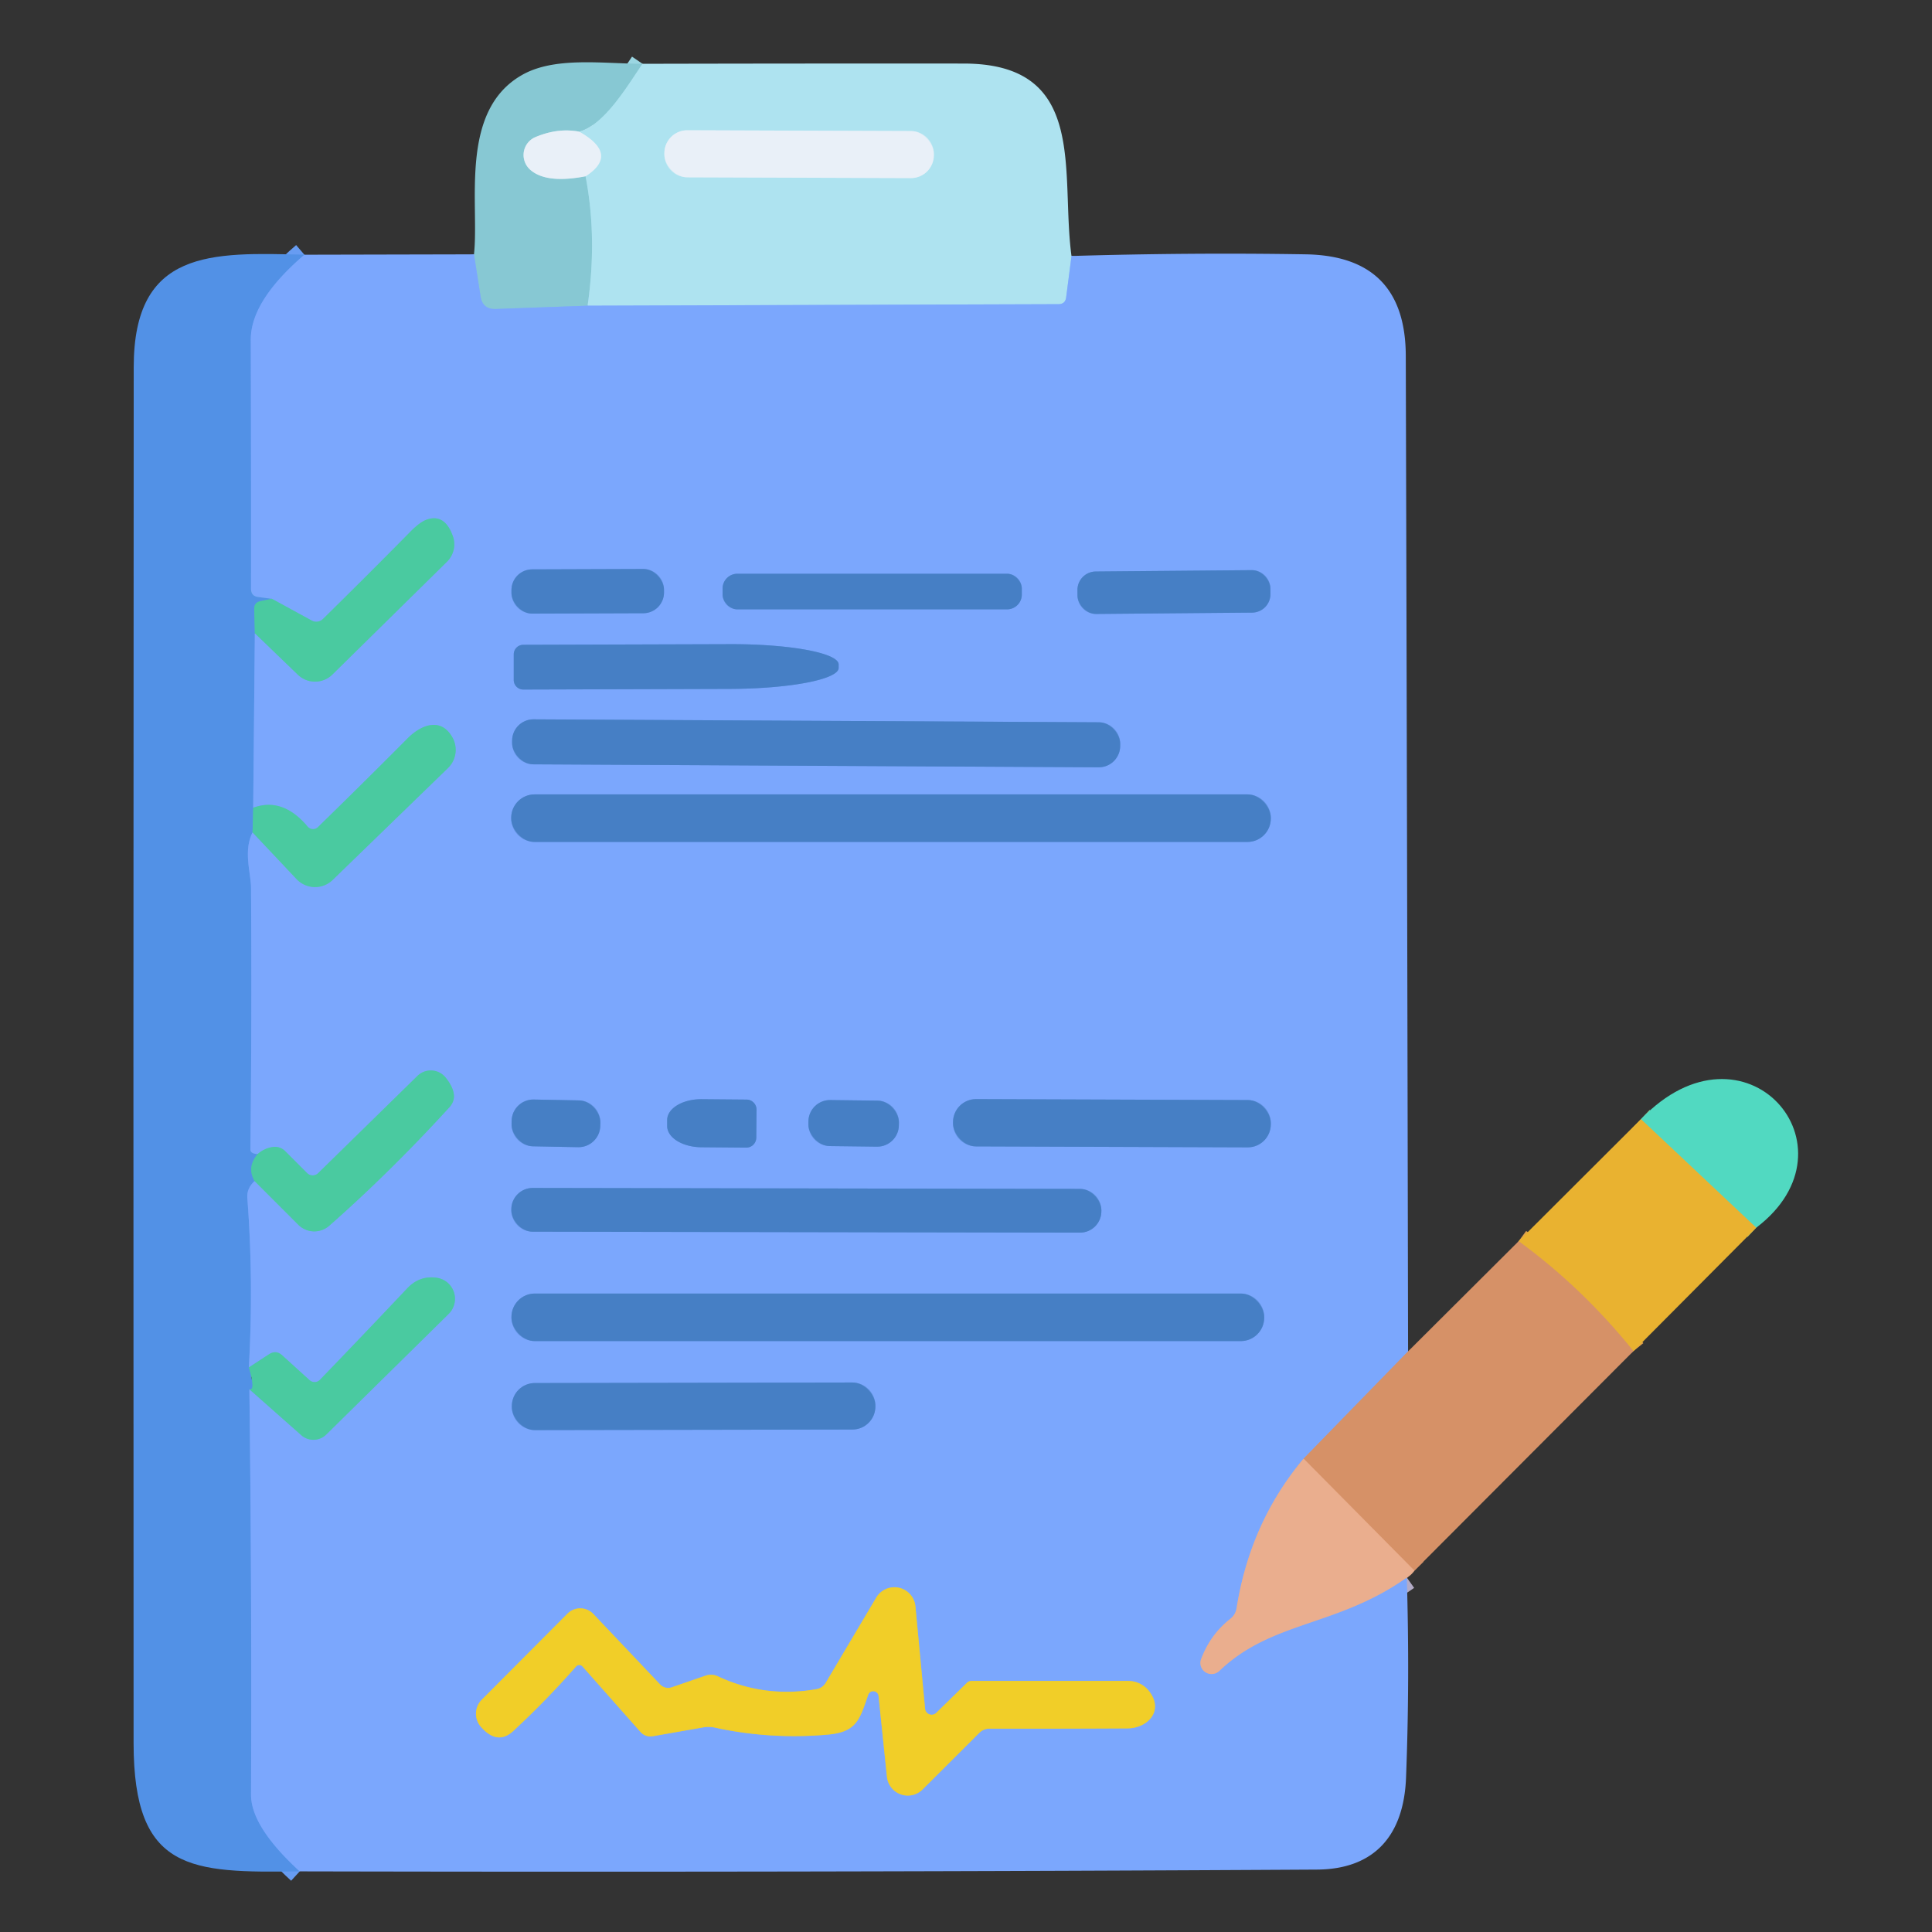 <?xml version="1.0" encoding="UTF-8" standalone="no"?>
<!DOCTYPE svg PUBLIC "-//W3C//DTD SVG 1.1//EN" "http://www.w3.org/Graphics/SVG/1.1/DTD/svg11.dtd">
<svg xmlns="http://www.w3.org/2000/svg" version="1.1" viewBox="0.00 0.00 152.00 152.00">
<rect x="0.00" y="0.00" width="152.00" height="152.00" fill="#333333" stroke="none"/>
<g stroke-width="2.00" fill="none" stroke-linecap="butt">
<path stroke="#9bd6e2" vector-effect="non-scaling-stroke" d="
  M 50.55 5.02
  C 49.36 6.76 47.55 9.84 45.57 10.36"
/>
<path stroke="#b8dce6" vector-effect="non-scaling-stroke" d="
  M 45.57 10.36
  Q 43.91 10.04 42.14 10.78
  A 1.54 1.53 54.8 0 0 41.70 13.34
  Q 42.95 14.47 46.07 13.87"
/>
<path stroke="#9bd6e2" vector-effect="non-scaling-stroke" d="
  M 46.07 13.87
  Q 47.00 18.72 46.23 24.05"
/>
<path stroke="#81b8e8" vector-effect="non-scaling-stroke" d="
  M 46.23 24.05
  L 39.01 24.31
  Q 37.97 24.35 37.81 23.32
  L 37.29 20.01"
/>
<path stroke="#95c5f7" vector-effect="non-scaling-stroke" d="
  M 84.30 20.14
  L 83.88 23.39
  Q 83.81 23.93 83.27 23.93
  L 46.23 24.05"
/>
<path stroke="#cceaf4" vector-effect="non-scaling-stroke" d="
  M 46.07 13.87
  Q 48.74 12.15 45.57 10.36"
/>
<path stroke="#a99cb2" vector-effect="non-scaling-stroke" d="
  M 110.78 106.32
  L 102.56 114.76"
/>
<path stroke="#b3abc6" vector-effect="non-scaling-stroke" d="
  M 102.56 114.76
  Q 98.36 119.77 97.29 126.52
  A 1.33 1.31 75.7 0 1 96.80 127.36
  Q 95.22 128.60 94.50 130.53
  A 0.88 0.87 -11.9 0 0 95.93 131.46
  C 100.07 127.49 105.19 128.00 110.68 124.11"
/>
<path stroke="#63b9cf" vector-effect="non-scaling-stroke" d="
  M 19.62 109.30
  L 23.70 112.91
  A 1.44 1.44 0.0 0 0 25.67 112.86
  L 35.30 103.37
  A 1.67 1.67 0.0 0 0 34.36 100.53
  Q 33.01 100.34 32.06 101.34
  Q 28.69 104.91 25.18 108.55
  A 0.59 0.59 0.0 0 1 24.35 108.58
  L 22.20 106.63
  Q 21.72 106.19 21.16 106.55
  L 19.58 107.58"
/>
<path stroke="#63b9cf" vector-effect="non-scaling-stroke" d="
  M 20.03 92.92
  L 23.47 96.36
  A 1.79 1.78 -43.2 0 0 25.91 96.43
  Q 30.71 92.20 35.36 87.11
  Q 36.19 86.20 35.07 84.79
  A 1.50 1.50 0.0 0 0 32.84 84.65
  L 25.03 92.30
  A 0.62 0.62 0.0 0 1 24.17 92.30
  L 22.44 90.57
  A 1.14 1.13 -26.0 0 0 21.47 90.24
  Q 20.78 90.34 20.27 90.80"
/>
<path stroke="#63b9cf" vector-effect="non-scaling-stroke" d="
  M 19.87 65.49
  L 23.33 69.16
  A 2.00 1.99 46.3 0 0 26.17 69.23
  L 35.24 60.43
  A 2.00 1.99 53.4 0 0 35.59 58.01
  C 34.68 56.40 33.12 57.03 32.07 58.09
  Q 28.63 61.55 25.02 65.07
  A 0.56 0.55 47.7 0 1 24.20 65.03
  Q 22.24 62.70 19.92 63.55"
/>
<path stroke="#63b9cf" vector-effect="non-scaling-stroke" d="
  M 20.05 49.82
  L 23.43 53.08
  A 1.95 1.95 0.0 0 0 26.15 53.07
  L 35.17 44.19
  A 1.92 1.91 -31.7 0 0 35.64 42.22
  Q 35.03 40.45 33.67 40.85
  Q 33.09 41.02 32.33 41.79
  Q 28.97 45.20 25.41 48.70
  A 0.75 0.75 0.0 0 1 24.52 48.82
  L 21.39 47.11"
/>
<path stroke="#679cf2" vector-effect="non-scaling-stroke" d="
  M 23.95 20.04
  Q 19.72 23.67 19.73 26.73
  Q 19.76 36.54 19.75 46.33
  Q 19.75 46.90 20.31 46.97
  L 21.39 47.11"
/>
<path stroke="#4eaec3" vector-effect="non-scaling-stroke" d="
  M 21.39 47.11
  L 20.51 47.29
  Q 19.98 47.40 20.00 47.93
  L 20.05 49.82"
/>
<path stroke="#679cf2" vector-effect="non-scaling-stroke" d="
  M 20.05 49.82
  L 19.92 63.55"
/>
<path stroke="#4eaec3" vector-effect="non-scaling-stroke" d="
  M 19.92 63.55
  L 19.87 65.49"
/>
<path stroke="#679cf2" vector-effect="non-scaling-stroke" d="
  M 19.87 65.49
  C 19.13 66.93 19.74 68.71 19.75 69.83
  Q 19.82 80.14 19.70 90.44
  Q 19.69 90.76 20.27 90.80"
/>
<path stroke="#4eaec3" vector-effect="non-scaling-stroke" d="
  M 20.27 90.80
  Q 19.40 91.83 20.03 92.92"
/>
<path stroke="#679cf2" vector-effect="non-scaling-stroke" d="
  M 20.03 92.92
  Q 19.40 93.50 19.46 94.25
  Q 19.96 100.80 19.58 107.58"
/>
<path stroke="#4eaec3" vector-effect="non-scaling-stroke" d="
  M 19.58 107.58
  Q 20.13 109.43 19.62 109.30"
/>
<path stroke="#679cf2" vector-effect="non-scaling-stroke" d="
  M 19.62 109.30
  Q 19.82 125.44 19.75 141.19
  Q 19.74 143.71 23.58 147.23"
/>
<path stroke="#e0a07b" vector-effect="non-scaling-stroke" d="
  M 111.28 123.57
  L 102.56 114.76"
/>
<path stroke="#e0a24c" vector-effect="non-scaling-stroke" d="
  M 128.51 106.30
  Q 124.50 101.32 119.48 97.65"
/>
<path stroke="#9dc679" vector-effect="non-scaling-stroke" d="
  M 138.17 96.59
  L 129.10 88.05"
/>
<path stroke="#cceaf4" vector-effect="non-scaling-stroke" d="
  M 73.47 12.117
  A 1.80 1.80 0.0 0 0 71.676 10.311
  L 54.077 10.249
  A 1.80 1.80 0.0 0 0 52.27 12.043
  L 52.27 12.143
  A 1.80 1.80 0.0 0 0 54.064 13.949
  L 71.663 14.011
  A 1.80 1.80 0.0 0 0 73.47 12.217
  L 73.47 12.117"
/>
<path stroke="#6193e1" vector-effect="non-scaling-stroke" d="
  M 52.24 46.389
  A 1.63 1.63 0.0 0 0 50.604 44.765
  L 41.864 44.795
  A 1.63 1.63 0.0 0 0 40.24 46.431
  L 40.24 46.651
  A 1.63 1.63 0.0 0 0 41.876 48.275
  L 50.616 48.245
  A 1.63 1.63 0.0 0 0 52.24 46.609
  L 52.24 46.389"
/>
<path stroke="#6193e1" vector-effect="non-scaling-stroke" d="
  M 99.948 46.294
  A 1.45 1.45 0.0 0 0 98.485 44.856
  L 86.206 44.964
  A 1.45 1.45 0.0 0 0 84.768 46.426
  L 84.772 46.866
  A 1.45 1.45 0.0 0 0 86.235 48.303
  L 98.514 48.196
  A 1.45 1.45 0.0 0 0 99.952 46.734
  L 99.948 46.294"
/>
<path stroke="#6193e1" vector-effect="non-scaling-stroke" d="
  M 80.39 46.30
  A 1.16 1.16 0.0 0 0 79.23 45.14
  L 58.01 45.14
  A 1.16 1.16 0.0 0 0 56.85 46.30
  L 56.85 46.78
  A 1.16 1.16 0.0 0 0 58.01 47.94
  L 79.23 47.94
  A 1.16 1.16 0.0 0 0 80.39 46.78
  L 80.39 46.30"
/>
<path stroke="#6193e1" vector-effect="non-scaling-stroke" d="
  M 40.42 51.48
  L 40.42 53.50
  A 0.75 0.75 0.0 0 0 41.18 54.25
  L 57.44 54.20
  A 8.55 1.62 -0.2 0 0 65.98 52.55
  L 65.98 52.27
  A 8.55 1.62 -0.2 0 0 57.42 50.68
  L 41.16 50.73
  A 0.75 0.75 0.0 0 0 40.42 51.48"
/>
<path stroke="#6193e1" vector-effect="non-scaling-stroke" d="
  M 88.13 58.515
  A 1.68 1.68 0.0 0 0 86.459 56.827
  L 41.98 56.594
  A 1.68 1.68 0.0 0 0 40.291 58.265
  L 40.29 58.445
  A 1.68 1.68 0.0 0 0 41.961 60.133
  L 86.44 60.366
  A 1.68 1.68 0.0 0 0 88.129 58.695
  L 88.13 58.515"
/>
<path stroke="#6193e1" vector-effect="non-scaling-stroke" d="
  M 99.98 64.34
  A 1.84 1.84 0.0 0 0 98.14 62.50
  L 42.06 62.50
  A 1.84 1.84 0.0 0 0 40.22 64.34
  L 40.22 64.40
  A 1.84 1.84 0.0 0 0 42.06 66.24
  L 98.14 66.24
  A 1.84 1.84 0.0 0 0 99.98 64.40
  L 99.98 64.34"
/>
<path stroke="#6193e1" vector-effect="non-scaling-stroke" d="
  M 47.232 88.317
  A 1.71 1.71 0.0 0 0 45.555 86.575
  L 41.996 86.506
  A 1.71 1.71 0.0 0 0 40.253 88.183
  L 40.248 88.443
  A 1.71 1.71 0.0 0 0 41.925 90.186
  L 45.484 90.254
  A 1.71 1.71 0.0 0 0 47.227 88.577
  L 47.232 88.317"
/>
<path stroke="#6193e1" vector-effect="non-scaling-stroke" d="
  M 59.50 89.51
  L 59.52 87.31
  A 0.79 0.79 0.0 0 0 58.74 86.51
  L 55.21 86.48
  A 2.70 1.65 0.5 0 0 52.49 88.11
  L 52.49 88.59
  A 2.70 1.65 0.5 0 0 55.17 90.26
  L 58.70 90.29
  A 0.79 0.79 0.0 0 0 59.50 89.51"
/>
<path stroke="#6193e1" vector-effect="non-scaling-stroke" d="
  M 70.721 88.314
  A 1.70 1.70 0.0 0 0 69.042 86.593
  L 65.322 86.547
  A 1.70 1.70 0.0 0 0 63.602 88.227
  L 63.599 88.447
  A 1.70 1.70 0.0 0 0 65.278 90.167
  L 68.998 90.213
  A 1.70 1.70 0.0 0 0 70.718 88.534
  L 70.721 88.314"
/>
<path stroke="#6193e1" vector-effect="non-scaling-stroke" d="
  M 99.98 88.364
  A 1.81 1.81 0.0 0 0 98.176 86.547
  L 76.797 86.473
  A 1.81 1.81 0.0 0 0 74.98 88.276
  L 74.98 88.376
  A 1.81 1.81 0.0 0 0 76.784 90.193
  L 98.163 90.267
  A 1.81 1.81 0.0 0 0 99.98 88.464
  L 99.98 88.364"
/>
<path stroke="#6193e1" vector-effect="non-scaling-stroke" d="
  M 86.65 95.221
  A 1.68 1.68 0.0 0 0 84.973 93.538
  L 41.913 93.462
  A 1.68 1.68 0.0 0 0 40.23 95.139
  L 40.23 95.219
  A 1.68 1.68 0.0 0 0 41.907 96.902
  L 84.967 96.978
  A 1.68 1.68 0.0 0 0 86.65 95.3
  L 86.65 95.221"
/>
<path stroke="#6193e1" vector-effect="non-scaling-stroke" d="
  M 99.46 103.61
  A 1.84 1.84 0.0 0 0 97.62 101.77
  L 42.08 101.77
  A 1.84 1.84 0.0 0 0 40.24 103.61
  L 40.24 103.67
  A 1.84 1.84 0.0 0 0 42.08 105.51
  L 97.62 105.51
  A 1.84 1.84 0.0 0 0 99.46 103.67
  L 99.46 103.61"
/>
<path stroke="#6193e1" vector-effect="non-scaling-stroke" d="
  M 68.87 110.575
  A 1.81 1.81 0.0 0 0 67.057 108.768
  L 42.077 108.812
  A 1.81 1.81 0.0 0 0 40.27 110.625
  L 40.27 110.705
  A 1.81 1.81 0.0 0 0 42.083 112.512
  L 67.063 112.468
  A 1.81 1.81 0.0 0 0 68.87 110.655
  L 68.87 110.575"
/>
<path stroke="#b6bb93" vector-effect="non-scaling-stroke" d="
  M 45.83 131.11
  L 50.40 136.27
  A 1.04 1.04 0.0 0 0 51.34 136.60
  L 55.33 135.90
  Q 55.80 135.82 56.25 135.92
  Q 60.63 136.87 65.12 136.47
  C 67.42 136.27 67.64 135.26 68.31 133.33
  A 0.42 0.42 0.0 0 1 69.12 133.42
  L 69.78 139.79
  A 1.65 1.65 0.0 0 0 72.59 140.78
  L 77.03 136.35
  Q 77.37 136.00 77.87 136.00
  Q 83.30 136.01 88.71 135.98
  C 90.26 135.97 91.61 134.62 90.41 133.06
  A 2.07 2.07 0.0 0 0 88.77 132.25
  L 76.43 132.25
  A 0.52 0.50 -65.7 0 0 76.08 132.39
  L 73.67 134.75
  A 0.52 0.52 0.0 0 1 72.78 134.43
  L 72.02 126.38
  A 1.66 1.66 0.0 0 0 68.94 125.69
  L 64.98 132.37
  Q 64.71 132.82 64.21 132.90
  Q 60.13 133.60 56.47 131.88
  Q 56.00 131.67 55.52 131.83
  L 52.85 132.75
  A 0.88 0.86 -31.0 0 1 51.94 132.53
  L 46.69 126.99
  A 1.42 1.42 0.0 0 0 44.64 126.96
  L 37.90 133.73
  A 1.56 1.56 0.0 0 0 37.83 135.85
  Q 39.14 137.35 40.40 136.17
  Q 43.06 133.69 45.32 131.11
  A 0.34 0.34 0.0 0 1 45.83 131.11"
/>
</g>
<path fill="#87c8d3" d="
  M 50.55 5.02
  C 49.36 6.76 47.55 9.84 45.57 10.36
  Q 43.91 10.04 42.14 10.78
  A 1.54 1.53 54.8 0 0 41.70 13.34
  Q 42.95 14.47 46.07 13.87
  Q 47.00 18.72 46.23 24.05
  L 39.01 24.31
  Q 37.97 24.35 37.81 23.32
  L 37.29 20.01
  C 37.72 16.09 36.10 8.80 41.00 5.94
  C 43.58 4.42 47.39 5.01 50.55 5.02
  Z"
/>
<path fill="#aee3f0" d="
  M 50.55 5.02
  Q 62.84 4.99 75.81 5.00
  C 85.66 5.00 83.41 13.56 84.30 20.14
  L 83.88 23.39
  Q 83.81 23.93 83.27 23.93
  L 46.23 24.05
  Q 47.00 18.72 46.07 13.87
  Q 48.74 12.15 45.57 10.36
  C 47.55 9.84 49.36 6.76 50.55 5.02
  Z
  M 73.47 12.117
  A 1.80 1.80 0.0 0 0 71.676 10.311
  L 54.077 10.249
  A 1.80 1.80 0.0 0 0 52.27 12.043
  L 52.27 12.143
  A 1.80 1.80 0.0 0 0 54.064 13.949
  L 71.663 14.011
  A 1.80 1.80 0.0 0 0 73.47 12.217
  L 73.47 12.117
  Z"
/>
<path fill="#e9f0f8" d="
  M 45.57 10.36
  Q 48.74 12.15 46.07 13.87
  Q 42.95 14.47 41.70 13.34
  A 1.54 1.53 54.8 0 1 42.14 10.78
  Q 43.91 10.04 45.57 10.36
  Z"
/>
<rect fill="#e9f0f8" x="-10.60" y="-1.85" transform="translate(62.87,12.13) rotate(0.2)" width="21.20" height="3.70" rx="1.80"/>
<path fill="#5291e6" d="
  M 23.95 20.04
  Q 19.72 23.67 19.73 26.73
  Q 19.76 36.54 19.75 46.33
  Q 19.75 46.90 20.31 46.97
  L 21.39 47.11
  L 20.51 47.29
  Q 19.98 47.40 20.00 47.93
  L 20.05 49.82
  L 19.92 63.55
  L 19.87 65.49
  C 19.13 66.93 19.74 68.71 19.75 69.83
  Q 19.82 80.14 19.70 90.44
  Q 19.69 90.76 20.27 90.80
  Q 19.40 91.83 20.03 92.92
  Q 19.40 93.50 19.46 94.25
  Q 19.96 100.80 19.58 107.58
  Q 20.13 109.43 19.62 109.30
  Q 19.82 125.44 19.75 141.19
  Q 19.74 143.71 23.58 147.23
  C 14.99 147.35 10.52 147.24 10.51 137.16
  Q 10.48 83.02 10.52 28.89
  C 10.52 19.61 16.62 19.85 23.95 20.04
  Z"
/>
<path fill="#7ba7fd" d="
  M 23.95 20.04
  L 37.29 20.01
  L 37.81 23.32
  Q 37.97 24.35 39.01 24.31
  L 46.23 24.05
  L 83.27 23.93
  Q 83.81 23.93 83.88 23.39
  L 84.30 20.14
  Q 93.76 19.86 102.75 20.01
  Q 110.58 20.15 110.60 28.00
  Q 110.71 66.76 110.78 106.32
  L 102.56 114.76
  Q 98.36 119.77 97.29 126.52
  A 1.33 1.31 75.7 0 1 96.80 127.36
  Q 95.22 128.60 94.50 130.53
  A 0.88 0.87 -11.9 0 0 95.93 131.46
  C 100.07 127.49 105.19 128.00 110.68 124.11
  Q 110.92 132.13 110.62 139.87
  C 110.44 144.42 108.12 147.07 103.59 147.09
  Q 63.49 147.32 23.58 147.23
  Q 19.74 143.71 19.75 141.19
  Q 19.82 125.44 19.62 109.30
  L 23.70 112.91
  A 1.44 1.44 0.0 0 0 25.67 112.86
  L 35.30 103.37
  A 1.67 1.67 0.0 0 0 34.36 100.53
  Q 33.01 100.34 32.06 101.34
  Q 28.69 104.91 25.18 108.55
  A 0.59 0.59 0.0 0 1 24.35 108.58
  L 22.20 106.63
  Q 21.72 106.19 21.16 106.55
  L 19.58 107.58
  Q 19.96 100.80 19.46 94.25
  Q 19.40 93.50 20.03 92.92
  L 23.47 96.36
  A 1.79 1.78 -43.2 0 0 25.91 96.43
  Q 30.71 92.20 35.36 87.11
  Q 36.19 86.20 35.07 84.79
  A 1.50 1.50 0.0 0 0 32.84 84.65
  L 25.03 92.30
  A 0.62 0.62 0.0 0 1 24.17 92.30
  L 22.44 90.57
  A 1.14 1.13 -26.0 0 0 21.47 90.24
  Q 20.78 90.34 20.27 90.80
  Q 19.69 90.76 19.70 90.44
  Q 19.82 80.14 19.75 69.83
  C 19.74 68.71 19.13 66.93 19.87 65.49
  L 23.33 69.16
  A 2.00 1.99 46.3 0 0 26.17 69.23
  L 35.24 60.43
  A 2.00 1.99 53.4 0 0 35.59 58.01
  C 34.68 56.40 33.12 57.03 32.07 58.09
  Q 28.63 61.55 25.02 65.07
  A 0.56 0.55 47.7 0 1 24.20 65.03
  Q 22.24 62.70 19.92 63.55
  L 20.05 49.82
  L 23.43 53.08
  A 1.95 1.95 0.0 0 0 26.15 53.07
  L 35.17 44.19
  A 1.92 1.91 -31.7 0 0 35.64 42.22
  Q 35.03 40.45 33.67 40.85
  Q 33.09 41.02 32.33 41.79
  Q 28.97 45.20 25.41 48.70
  A 0.75 0.75 0.0 0 1 24.52 48.82
  L 21.39 47.11
  L 20.31 46.97
  Q 19.75 46.90 19.75 46.33
  Q 19.76 36.54 19.73 26.73
  Q 19.72 23.67 23.95 20.04
  Z
  M 52.24 46.389
  A 1.63 1.63 0.0 0 0 50.604 44.765
  L 41.864 44.795
  A 1.63 1.63 0.0 0 0 40.24 46.431
  L 40.24 46.651
  A 1.63 1.63 0.0 0 0 41.876 48.275
  L 50.616 48.245
  A 1.63 1.63 0.0 0 0 52.24 46.609
  L 52.24 46.389
  Z
  M 99.948 46.294
  A 1.45 1.45 0.0 0 0 98.485 44.856
  L 86.206 44.964
  A 1.45 1.45 0.0 0 0 84.768 46.426
  L 84.772 46.866
  A 1.45 1.45 0.0 0 0 86.235 48.303
  L 98.514 48.196
  A 1.45 1.45 0.0 0 0 99.952 46.734
  L 99.948 46.294
  Z
  M 80.39 46.30
  A 1.16 1.16 0.0 0 0 79.23 45.14
  L 58.01 45.14
  A 1.16 1.16 0.0 0 0 56.85 46.30
  L 56.85 46.78
  A 1.16 1.16 0.0 0 0 58.01 47.94
  L 79.23 47.94
  A 1.16 1.16 0.0 0 0 80.39 46.78
  L 80.39 46.30
  Z
  M 40.42 51.48
  L 40.42 53.50
  A 0.75 0.75 0.0 0 0 41.18 54.25
  L 57.44 54.20
  A 8.55 1.62 -0.2 0 0 65.98 52.55
  L 65.98 52.27
  A 8.55 1.62 -0.2 0 0 57.42 50.68
  L 41.16 50.73
  A 0.75 0.75 0.0 0 0 40.42 51.48
  Z
  M 88.13 58.515
  A 1.68 1.68 0.0 0 0 86.459 56.827
  L 41.98 56.594
  A 1.68 1.68 0.0 0 0 40.291 58.265
  L 40.29 58.445
  A 1.68 1.68 0.0 0 0 41.961 60.133
  L 86.44 60.366
  A 1.68 1.68 0.0 0 0 88.129 58.695
  L 88.13 58.515
  Z
  M 99.98 64.34
  A 1.84 1.84 0.0 0 0 98.14 62.50
  L 42.06 62.50
  A 1.84 1.84 0.0 0 0 40.22 64.34
  L 40.22 64.40
  A 1.84 1.84 0.0 0 0 42.06 66.24
  L 98.14 66.24
  A 1.84 1.84 0.0 0 0 99.98 64.40
  L 99.98 64.34
  Z
  M 47.232 88.317
  A 1.71 1.71 0.0 0 0 45.555 86.575
  L 41.996 86.506
  A 1.71 1.71 0.0 0 0 40.253 88.183
  L 40.248 88.443
  A 1.71 1.71 0.0 0 0 41.925 90.186
  L 45.484 90.254
  A 1.71 1.71 0.0 0 0 47.227 88.577
  L 47.232 88.317
  Z
  M 59.50 89.51
  L 59.52 87.31
  A 0.79 0.79 0.0 0 0 58.74 86.51
  L 55.21 86.48
  A 2.70 1.65 0.5 0 0 52.49 88.11
  L 52.49 88.59
  A 2.70 1.65 0.5 0 0 55.17 90.26
  L 58.70 90.29
  A 0.79 0.79 0.0 0 0 59.50 89.51
  Z
  M 70.721 88.314
  A 1.70 1.70 0.0 0 0 69.042 86.593
  L 65.322 86.547
  A 1.70 1.70 0.0 0 0 63.602 88.227
  L 63.599 88.447
  A 1.70 1.70 0.0 0 0 65.278 90.167
  L 68.998 90.213
  A 1.70 1.70 0.0 0 0 70.718 88.534
  L 70.721 88.314
  Z
  M 99.98 88.364
  A 1.81 1.81 0.0 0 0 98.176 86.547
  L 76.797 86.473
  A 1.81 1.81 0.0 0 0 74.98 88.276
  L 74.98 88.376
  A 1.81 1.81 0.0 0 0 76.784 90.193
  L 98.163 90.267
  A 1.81 1.81 0.0 0 0 99.98 88.464
  L 99.98 88.364
  Z
  M 86.65 95.221
  A 1.68 1.68 0.0 0 0 84.973 93.538
  L 41.913 93.462
  A 1.68 1.68 0.0 0 0 40.23 95.139
  L 40.23 95.219
  A 1.68 1.68 0.0 0 0 41.907 96.902
  L 84.967 96.978
  A 1.68 1.68 0.0 0 0 86.65 95.3
  L 86.65 95.221
  Z
  M 99.46 103.61
  A 1.84 1.84 0.0 0 0 97.62 101.77
  L 42.08 101.77
  A 1.84 1.84 0.0 0 0 40.24 103.61
  L 40.24 103.67
  A 1.84 1.84 0.0 0 0 42.08 105.51
  L 97.62 105.51
  A 1.84 1.84 0.0 0 0 99.46 103.67
  L 99.46 103.61
  Z
  M 68.87 110.575
  A 1.81 1.81 0.0 0 0 67.057 108.768
  L 42.077 108.812
  A 1.81 1.81 0.0 0 0 40.27 110.625
  L 40.27 110.705
  A 1.81 1.81 0.0 0 0 42.083 112.512
  L 67.063 112.468
  A 1.81 1.81 0.0 0 0 68.87 110.655
  L 68.87 110.575
  Z
  M 45.83 131.11
  L 50.40 136.27
  A 1.04 1.04 0.0 0 0 51.34 136.60
  L 55.33 135.90
  Q 55.80 135.82 56.25 135.92
  Q 60.63 136.87 65.12 136.47
  C 67.42 136.27 67.64 135.26 68.31 133.33
  A 0.42 0.42 0.0 0 1 69.12 133.42
  L 69.78 139.79
  A 1.65 1.65 0.0 0 0 72.59 140.78
  L 77.03 136.35
  Q 77.37 136.00 77.87 136.00
  Q 83.30 136.01 88.71 135.98
  C 90.26 135.97 91.61 134.62 90.41 133.06
  A 2.07 2.07 0.0 0 0 88.77 132.25
  L 76.43 132.25
  A 0.52 0.50 -65.7 0 0 76.08 132.39
  L 73.67 134.75
  A 0.52 0.52 0.0 0 1 72.78 134.43
  L 72.02 126.38
  A 1.66 1.66 0.0 0 0 68.94 125.69
  L 64.98 132.37
  Q 64.71 132.82 64.21 132.90
  Q 60.13 133.60 56.47 131.88
  Q 56.00 131.67 55.52 131.83
  L 52.85 132.75
  A 0.88 0.86 -31.0 0 1 51.94 132.53
  L 46.69 126.99
  A 1.42 1.42 0.0 0 0 44.64 126.96
  L 37.90 133.73
  A 1.56 1.56 0.0 0 0 37.83 135.85
  Q 39.14 137.35 40.40 136.17
  Q 43.06 133.69 45.32 131.11
  A 0.34 0.34 0.0 0 1 45.83 131.11
  Z"
/>
<path fill="#4acaa0" d="
  M 20.05 49.82
  L 20.00 47.93
  Q 19.98 47.40 20.51 47.29
  L 21.39 47.11
  L 24.52 48.82
  A 0.75 0.75 0.0 0 0 25.41 48.70
  Q 28.97 45.20 32.33 41.79
  Q 33.09 41.02 33.67 40.85
  Q 35.03 40.45 35.64 42.22
  A 1.92 1.91 -31.7 0 1 35.17 44.19
  L 26.15 53.07
  A 1.95 1.95 0.0 0 1 23.43 53.08
  L 20.05 49.82
  Z"
/>
<rect fill="#467fc5" x="-6.00" y="-1.74" transform="translate(46.24,46.52) rotate(-0.2)" width="12.00" height="3.48" rx="1.63"/>
<rect fill="#467fc5" x="-7.59" y="-1.67" transform="translate(92.36,46.58) rotate(-0.5)" width="15.18" height="3.34" rx="1.45"/>
<rect fill="#467fc5" x="56.85" y="45.14" width="23.54" height="2.80" rx="1.16"/>
<path fill="#467fc5" d="
  M 40.42 51.48
  A 0.75 0.75 0.0 0 1 41.16 50.73
  L 57.42 50.68
  A 8.55 1.62 -0.2 0 1 65.98 52.27
  L 65.98 52.55
  A 8.55 1.62 -0.2 0 1 57.44 54.20
  L 41.18 54.25
  A 0.75 0.75 0.0 0 1 40.42 53.50
  L 40.42 51.48
  Z"
/>
<rect fill="#467fc5" x="-23.92" y="-1.77" transform="translate(64.21,58.48) rotate(0.3)" width="47.84" height="3.54" rx="1.68"/>
<path fill="#4acaa0" d="
  M 19.87 65.49
  L 19.92 63.55
  Q 22.24 62.70 24.20 65.03
  A 0.56 0.55 47.7 0 0 25.02 65.07
  Q 28.63 61.55 32.07 58.09
  C 33.12 57.03 34.68 56.40 35.59 58.01
  A 2.00 1.99 53.4 0 1 35.24 60.43
  L 26.17 69.23
  A 2.00 1.99 46.3 0 1 23.33 69.16
  L 19.87 65.49
  Z"
/>
<rect fill="#467fc5" x="40.22" y="62.50" width="59.76" height="3.74" rx="1.84"/>
<path fill="#4acaa0" d="
  M 20.03 92.92
  Q 19.40 91.83 20.27 90.80
  Q 20.78 90.34 21.47 90.24
  A 1.14 1.13 -26.0 0 1 22.44 90.57
  L 24.17 92.30
  A 0.62 0.62 0.0 0 0 25.03 92.30
  L 32.84 84.65
  A 1.50 1.50 0.0 0 1 35.07 84.79
  Q 36.19 86.20 35.36 87.11
  Q 30.71 92.20 25.91 96.43
  A 1.79 1.78 -43.2 0 1 23.47 96.36
  L 20.03 92.92
  Z"
/>
<path fill="#51d9c1" d="
  M 138.17 96.59
  L 129.10 88.05
  C 137.27 79.54 146.55 90.24 138.17 96.59
  Z"
/>
<rect fill="#467fc5" x="-3.49" y="-1.84" transform="translate(43.74,88.38) rotate(1.1)" width="6.98" height="3.68" rx="1.71"/>
<path fill="#467fc5" d="
  M 59.50 89.51
  A 0.79 0.79 0.0 0 1 58.70 90.29
  L 55.17 90.26
  A 2.70 1.65 0.5 0 1 52.49 88.59
  L 52.49 88.11
  A 2.70 1.65 0.5 0 1 55.21 86.48
  L 58.74 86.51
  A 0.79 0.79 0.0 0 1 59.52 87.31
  L 59.50 89.51
  Z"
/>
<rect fill="#467fc5" x="-3.56" y="-1.81" transform="translate(67.16,88.38) rotate(0.7)" width="7.12" height="3.62" rx="1.70"/>
<rect fill="#467fc5" x="-12.50" y="-1.86" transform="translate(87.48,88.37) rotate(0.2)" width="25.00" height="3.72" rx="1.81"/>
<path fill="#e9b230" d="
  M 129.10 88.05
  L 138.17 96.59
  L 128.51 106.30
  Q 124.50 101.32 119.48 97.65
  L 129.10 88.05
  Z"
/>
<rect fill="#467fc5" x="-23.21" y="-1.72" transform="translate(63.44,95.22) rotate(0.1)" width="46.42" height="3.44" rx="1.68"/>
<path fill="#d69167" d="
  M 119.48 97.65
  Q 124.50 101.32 128.51 106.30
  L 111.28 123.57
  L 102.56 114.76
  L 110.78 106.32
  L 119.48 97.65
  Z"
/>
<path fill="#4acaa0" d="
  M 19.62 109.30
  Q 20.13 109.43 19.58 107.58
  L 21.16 106.55
  Q 21.72 106.19 22.20 106.63
  L 24.35 108.58
  A 0.59 0.59 0.0 0 0 25.18 108.55
  Q 28.69 104.91 32.06 101.34
  Q 33.01 100.34 34.36 100.53
  A 1.67 1.67 0.0 0 1 35.30 103.37
  L 25.67 112.86
  A 1.44 1.44 0.0 0 1 23.70 112.91
  L 19.62 109.30
  Z"
/>
<rect fill="#467fc5" x="40.24" y="101.77" width="59.22" height="3.74" rx="1.84"/>
<rect fill="#467fc5" x="-14.30" y="-1.85" transform="translate(54.57,110.64) rotate(-0.1)" width="28.60" height="3.70" rx="1.81"/>
<path fill="#eaae8e" d="
  M 102.56 114.76
  L 111.28 123.57
  Q 111.02 123.94 110.68 124.11
  C 105.19 128.00 100.07 127.49 95.93 131.46
  A 0.88 0.87 -11.9 0 1 94.50 130.53
  Q 95.22 128.60 96.80 127.36
  A 1.33 1.31 75.7 0 0 97.29 126.52
  Q 98.36 119.77 102.56 114.76
  Z"
/>
<path fill="#f1ce28" d="
  M 45.83 131.11
  A 0.34 0.34 0.0 0 0 45.32 131.11
  Q 43.06 133.69 40.40 136.17
  Q 39.14 137.35 37.83 135.85
  A 1.56 1.56 0.0 0 1 37.90 133.73
  L 44.64 126.96
  A 1.42 1.42 0.0 0 1 46.69 126.99
  L 51.94 132.53
  A 0.88 0.86 -31.0 0 0 52.85 132.75
  L 55.52 131.83
  Q 56.00 131.67 56.47 131.88
  Q 60.13 133.60 64.21 132.90
  Q 64.71 132.82 64.98 132.37
  L 68.94 125.69
  A 1.66 1.66 0.0 0 1 72.02 126.38
  L 72.78 134.43
  A 0.52 0.52 0.0 0 0 73.67 134.75
  L 76.08 132.39
  A 0.52 0.50 -65.7 0 1 76.43 132.25
  L 88.77 132.25
  A 2.07 2.07 0.0 0 1 90.41 133.06
  C 91.61 134.62 90.26 135.97 88.71 135.98
  Q 83.30 136.01 77.87 136.00
  Q 77.37 136.00 77.03 136.35
  L 72.59 140.78
  A 1.65 1.65 0.0 0 1 69.78 139.79
  L 69.12 133.42
  A 0.42 0.42 0.0 0 0 68.31 133.33
  C 67.64 135.26 67.42 136.27 65.12 136.47
  Q 60.63 136.87 56.25 135.92
  Q 55.80 135.82 55.33 135.90
  L 51.34 136.60
  A 1.04 1.04 0.0 0 1 50.40 136.27
  L 45.83 131.11
  Z"
/>
</svg>

